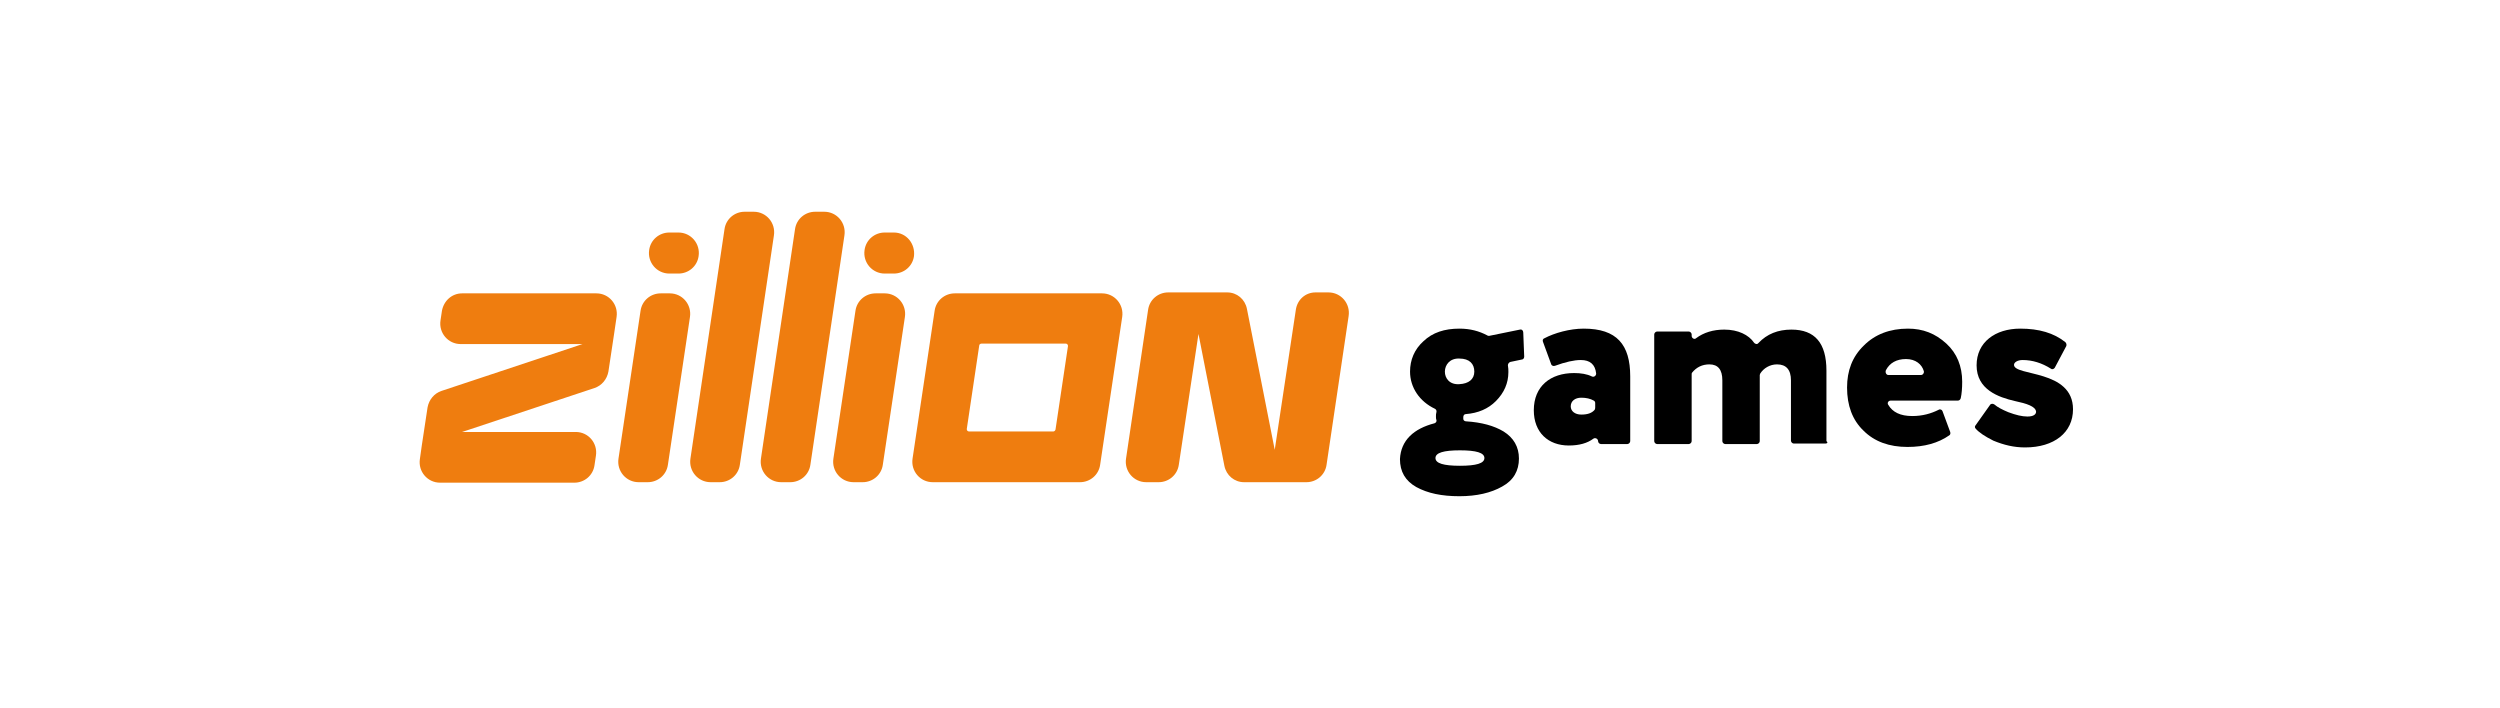 <svg width="113" height="32" viewBox="0 0 113 32" fill="none" xmlns="http://www.w3.org/2000/svg">
<path d="M64.84 19.132C64.905 19.111 64.948 19.045 64.926 18.98C64.905 18.936 64.905 18.87 64.905 18.827C64.905 18.761 64.905 18.696 64.926 18.63C64.948 18.565 64.905 18.499 64.861 18.478C64.167 18.15 63.734 17.517 63.734 16.797C63.734 16.273 63.929 15.793 64.341 15.422C64.753 15.029 65.295 14.854 65.967 14.854C66.444 14.854 66.856 14.963 67.225 15.16C67.246 15.181 67.29 15.181 67.311 15.181L68.699 14.898C68.786 14.876 68.851 14.941 68.851 15.029L68.894 16.12C68.894 16.186 68.851 16.251 68.786 16.251L68.266 16.36C68.201 16.382 68.157 16.448 68.157 16.513C68.179 16.622 68.179 16.731 68.179 16.819C68.179 17.321 67.984 17.757 67.615 18.128C67.268 18.478 66.813 18.674 66.249 18.718C66.184 18.718 66.141 18.783 66.141 18.849C66.141 18.87 66.141 18.914 66.141 18.936C66.141 19.002 66.206 19.045 66.271 19.045C66.965 19.089 67.528 19.242 67.962 19.503C68.417 19.787 68.656 20.202 68.656 20.726C68.656 21.272 68.417 21.708 67.897 21.992C67.398 22.276 66.748 22.429 65.967 22.429C65.165 22.429 64.536 22.298 64.016 22.014C63.517 21.73 63.278 21.315 63.278 20.748C63.322 19.896 63.907 19.373 64.84 19.132ZM65.989 21.053C66.726 21.053 67.095 20.944 67.095 20.704C67.095 20.464 66.726 20.355 65.989 20.355C65.252 20.355 64.883 20.464 64.883 20.704C64.883 20.944 65.252 21.053 65.989 21.053ZM66.639 16.797C66.639 16.448 66.422 16.207 65.967 16.207C65.1 16.164 65.078 17.43 65.967 17.364C66.379 17.343 66.639 17.146 66.639 16.797Z" fill="black"/>
<path d="M69.74 15.443C69.718 15.378 69.74 15.312 69.805 15.291C70.26 15.05 70.954 14.854 71.583 14.854C73.079 14.854 73.686 15.574 73.686 17.015V19.94C73.686 20.006 73.621 20.071 73.556 20.071H72.363C72.298 20.071 72.233 20.006 72.233 19.94C72.233 19.831 72.103 19.765 72.016 19.831C71.756 20.027 71.387 20.137 70.91 20.137C69.978 20.137 69.328 19.547 69.328 18.543C69.328 17.452 70.086 16.862 71.149 16.862C71.453 16.862 71.734 16.906 71.951 17.015C72.038 17.059 72.146 16.993 72.146 16.884C72.103 16.469 71.865 16.273 71.453 16.273C71.149 16.273 70.759 16.36 70.282 16.535C70.216 16.557 70.13 16.535 70.108 16.448L69.74 15.443ZM72.103 18.412V18.216C72.103 18.172 72.081 18.128 72.038 18.107C71.886 18.019 71.691 17.976 71.474 17.976C71.192 17.976 70.997 18.128 70.997 18.368C70.997 18.587 71.192 18.739 71.474 18.739C71.756 18.739 71.951 18.674 72.081 18.521C72.103 18.478 72.103 18.434 72.103 18.412Z" fill="black"/>
<path d="M82.512 20.049H81.081C81.016 20.049 80.951 19.984 80.951 19.919V17.19C80.951 16.71 80.734 16.47 80.322 16.47C79.997 16.47 79.715 16.644 79.563 16.884C79.563 16.906 79.541 16.928 79.541 16.95V19.94C79.541 20.006 79.477 20.071 79.411 20.071H77.98C77.915 20.071 77.85 20.006 77.85 19.94V17.19C77.85 16.71 77.655 16.47 77.265 16.47C76.939 16.47 76.679 16.601 76.484 16.841C76.463 16.863 76.463 16.884 76.463 16.928V19.94C76.463 20.006 76.397 20.071 76.332 20.071H74.901C74.836 20.071 74.771 20.006 74.771 19.94V15.116C74.771 15.051 74.836 14.985 74.901 14.985H76.332C76.397 14.985 76.463 15.051 76.463 15.116V15.182C76.463 15.291 76.593 15.356 76.658 15.291C77.005 15.029 77.438 14.898 77.937 14.898C78.566 14.898 79.043 15.138 79.281 15.487C79.325 15.553 79.433 15.575 79.477 15.509C79.867 15.094 80.365 14.898 80.973 14.898C82.035 14.898 82.555 15.509 82.555 16.753V19.94C82.642 20.006 82.577 20.049 82.512 20.049Z" fill="black"/>
<path d="M88.149 19.525C88.171 19.591 88.149 19.656 88.106 19.678C87.607 20.027 86.978 20.202 86.219 20.202C85.395 20.202 84.723 19.962 84.225 19.46C83.726 18.98 83.487 18.325 83.487 17.517C83.487 16.753 83.726 16.12 84.246 15.618C84.745 15.116 85.417 14.854 86.241 14.854C86.913 14.854 87.477 15.072 87.976 15.531C88.453 15.967 88.691 16.557 88.691 17.255C88.691 17.539 88.67 17.801 88.626 17.997C88.605 18.063 88.561 18.107 88.496 18.107H85.461C85.352 18.107 85.287 18.216 85.352 18.303C85.547 18.63 85.894 18.805 86.436 18.805C86.892 18.805 87.282 18.696 87.629 18.521C87.694 18.478 87.781 18.521 87.802 18.587L88.149 19.525ZM85.352 16.95H86.827C86.913 16.95 86.978 16.862 86.957 16.775C86.87 16.469 86.588 16.229 86.154 16.229C85.721 16.229 85.417 16.404 85.244 16.731C85.2 16.84 85.265 16.95 85.352 16.95Z" fill="black"/>
<path d="M91.077 18.128C90.318 17.954 89.342 17.604 89.342 16.513C89.342 15.465 90.188 14.854 91.315 14.854C92.161 14.854 92.833 15.05 93.353 15.465C93.397 15.509 93.418 15.574 93.397 15.64L92.876 16.622C92.833 16.688 92.746 16.709 92.703 16.666C92.291 16.404 91.857 16.273 91.424 16.273C91.185 16.273 91.033 16.382 91.033 16.491C91.033 17.015 93.7 16.688 93.7 18.499C93.7 19.547 92.855 20.224 91.532 20.224C91.033 20.224 90.578 20.115 90.101 19.918C89.71 19.722 89.45 19.547 89.299 19.373C89.255 19.329 89.255 19.263 89.299 19.22L89.949 18.303C89.992 18.238 90.079 18.238 90.144 18.281C90.296 18.412 90.513 18.521 90.773 18.63C91.12 18.761 91.402 18.827 91.64 18.827C91.9 18.827 92.031 18.739 92.031 18.608C92.009 18.368 91.597 18.238 91.077 18.128Z" fill="black"/>
<path d="M19.976 14.046L19.911 14.483C19.824 15.05 20.258 15.552 20.822 15.552H26.329L19.954 17.67C19.629 17.779 19.391 18.063 19.326 18.412L19.065 20.136L18.979 20.748C18.892 21.315 19.326 21.817 19.889 21.817H25.961C26.416 21.817 26.806 21.49 26.871 21.031L26.936 20.595C27.023 20.027 26.59 19.525 26.026 19.525H20.887L26.871 17.539C27.197 17.43 27.435 17.146 27.5 16.797L27.76 15.072L27.869 14.33C27.956 13.762 27.522 13.26 26.958 13.26H20.887C20.431 13.26 20.063 13.588 19.976 14.046ZM28.953 14.046L27.956 20.726C27.869 21.293 28.302 21.795 28.866 21.795H29.278C29.734 21.795 30.124 21.468 30.189 21.01L31.186 14.33C31.273 13.762 30.839 13.26 30.276 13.26H29.864C29.408 13.26 29.018 13.588 28.953 14.046ZM30.666 10.51H30.254C29.799 10.51 29.408 10.837 29.343 11.296C29.257 11.863 29.69 12.365 30.254 12.365H30.666C31.121 12.365 31.512 12.038 31.577 11.579C31.663 11.012 31.23 10.51 30.666 10.51ZM40.402 10.51H39.99C39.535 10.51 39.144 10.837 39.079 11.296C38.992 11.863 39.426 12.365 39.99 12.365H40.402C40.857 12.365 41.248 12.038 41.312 11.579C41.378 11.012 40.966 10.51 40.402 10.51ZM38.58 21.795H38.992C39.448 21.795 39.838 21.468 39.903 21.01L40.901 14.33C40.987 13.762 40.554 13.26 39.99 13.26H39.578C39.123 13.26 38.732 13.588 38.667 14.046L37.67 20.726C37.583 21.293 38.017 21.795 38.58 21.795ZM42.245 14.046L41.248 20.726C41.161 21.293 41.594 21.795 42.158 21.795H48.815C49.27 21.795 49.661 21.468 49.726 21.01L50.723 14.33C50.81 13.762 50.376 13.26 49.812 13.26H43.156C42.7 13.26 42.31 13.588 42.245 14.046ZM47.601 19.503H43.806C43.741 19.503 43.698 19.46 43.698 19.394L44.261 15.618C44.261 15.574 44.305 15.53 44.37 15.53H48.164C48.23 15.53 48.273 15.574 48.273 15.64L47.709 19.416C47.688 19.482 47.644 19.503 47.601 19.503ZM32.748 10.357L31.208 20.726C31.121 21.293 31.555 21.795 32.119 21.795H32.531C32.986 21.795 33.376 21.468 33.441 21.01L34.981 10.641C35.068 10.073 34.634 9.571 34.07 9.571H33.658C33.203 9.571 32.813 9.899 32.748 10.357ZM35.935 10.357L34.395 20.726C34.309 21.293 34.742 21.795 35.306 21.795H35.718C36.174 21.795 36.564 21.468 36.629 21.01L38.168 10.641C38.255 10.073 37.822 9.571 37.258 9.571H36.846C36.39 9.571 36 9.899 35.935 10.357ZM58.572 14.002L57.618 20.333L56.361 13.959C56.274 13.522 55.906 13.217 55.472 13.217H52.805C52.349 13.217 51.959 13.544 51.894 14.002L50.897 20.726C50.81 21.293 51.243 21.795 51.807 21.795H52.371C52.826 21.795 53.217 21.468 53.282 21.01L54.171 15.094L55.342 21.053C55.428 21.49 55.797 21.795 56.231 21.795H59.05C59.505 21.795 59.895 21.468 59.96 21.01L60.958 14.286C61.044 13.719 60.611 13.217 60.047 13.217H59.462C59.006 13.217 58.638 13.544 58.572 14.002Z" fill="#EF7D0F"/>
</svg>
